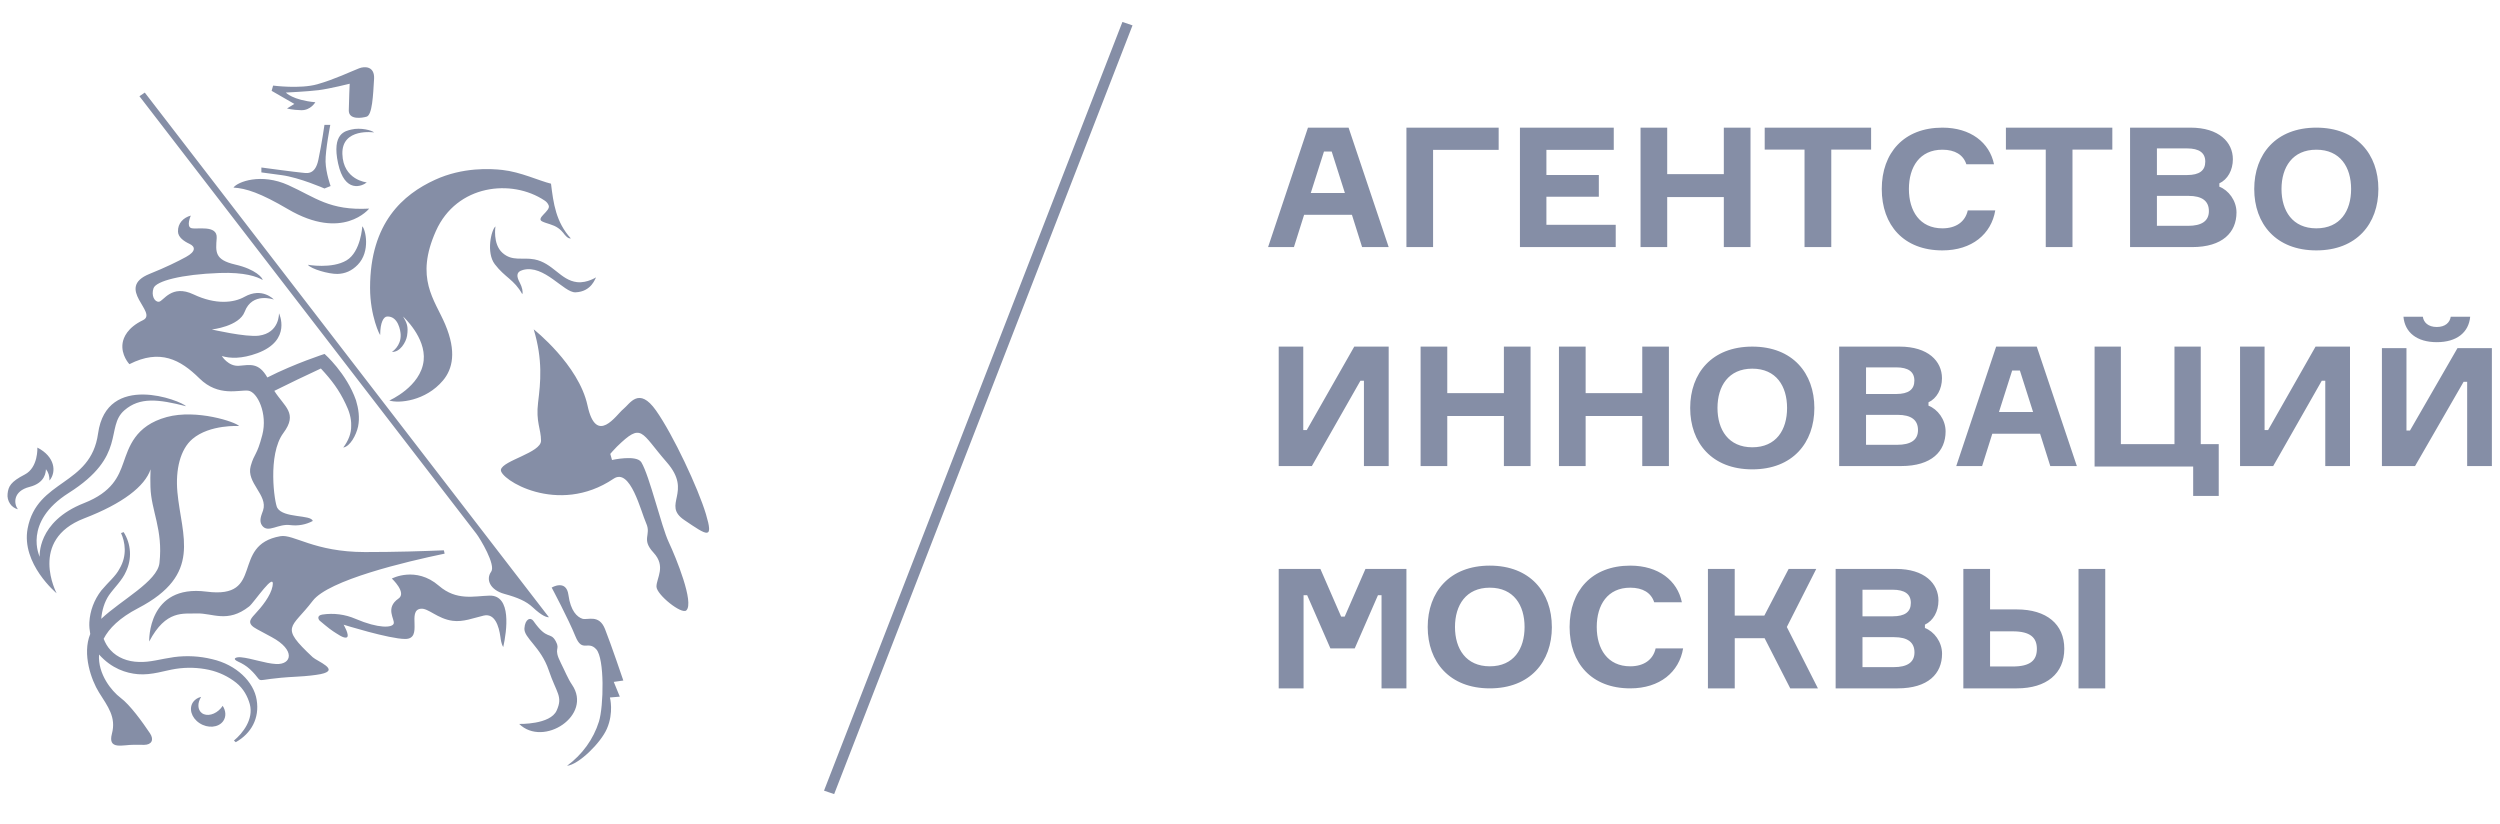 <svg width="176" height="58" viewBox="0 0 176 58" fill="none" xmlns="http://www.w3.org/2000/svg">
  <g clip-path="url(#clip0_2697_245680)">
    <path fill-rule="evenodd" clip-rule="evenodd"
          d="M92.278 13.589H94.681L93.752 10.67H93.207L92.278 13.589ZM95.176 15.122H91.809L91.093 17.395H89.273L92.081 8.986H94.94L97.763 17.395H95.892L95.176 15.122ZM100.889 10.552V17.395H99.012V8.986H105.506V10.552H100.889ZM113.747 15.826V17.395H107.004V8.986H113.609V10.552H108.867V12.319H112.558V13.849H108.867V15.826H113.747ZM123.236 8.986V17.395H121.357V13.872H117.371V17.395H115.494V8.986H117.371V12.261H121.357V8.986H123.236ZM131.726 10.53H128.922V17.395H127.039V10.53H124.235V8.986H131.726V10.53ZM140.466 14.814C140.191 16.472 138.831 17.628 136.746 17.628C134.023 17.628 132.476 15.853 132.476 13.306C132.476 10.761 134.036 8.986 136.746 8.986C138.731 8.986 140.067 10.037 140.379 11.566H138.432C138.219 10.901 137.632 10.539 136.746 10.539C135.147 10.539 134.387 11.753 134.387 13.306C134.387 14.848 135.147 16.075 136.746 16.075C137.708 16.075 138.356 15.608 138.531 14.812L140.466 14.814ZM148.708 10.53H145.903V17.395H144.021V10.53H141.216V8.986H148.708V10.53ZM155.506 14.862C155.506 14.155 155.036 13.79 154.07 13.79H151.847V15.898H154.045C154.986 15.898 155.506 15.568 155.506 14.863V14.862ZM155.251 11.377C155.251 10.754 154.818 10.448 153.968 10.448H151.847V12.323H153.98C154.833 12.32 155.251 12.014 155.251 11.378V11.377ZM157.449 14.955C157.449 16.357 156.47 17.395 154.325 17.395H149.956V8.986H154.209C156.217 8.986 157.194 10.011 157.194 11.211C157.194 11.978 156.826 12.637 156.242 12.907V13.143C156.89 13.391 157.449 14.119 157.449 14.955ZM165.518 13.307C165.518 11.766 164.751 10.539 163.068 10.539C161.397 10.539 160.618 11.766 160.618 13.306C160.618 14.848 161.397 16.075 163.068 16.075C164.751 16.075 165.518 14.848 165.518 13.306V13.307ZM167.438 13.307C167.438 15.759 165.905 17.628 163.068 17.628C160.228 17.628 158.698 15.759 158.698 13.306C158.698 10.854 160.228 8.986 163.068 8.986C165.905 8.986 167.438 10.854 167.438 13.306V13.307ZM91.75 24.401V30.277H91.996L95.34 24.401H97.763V32.81H96.021V26.805H95.773L92.355 32.81H90.021V24.401H91.75ZM107.752 24.401V32.81H105.874V29.287H101.888V32.81H100.01V24.401H101.888V27.676H105.874V24.401H107.752ZM117.491 24.401V32.81H115.615V29.287H111.629V32.81H109.75V24.401H111.629V27.676H115.615V24.401H117.491ZM125.81 28.721C125.81 27.181 125.044 25.954 123.361 25.954C121.689 25.954 120.911 27.18 120.911 28.721C120.911 30.263 121.69 31.489 123.361 31.489C125.044 31.489 125.81 30.264 125.81 28.721ZM127.731 28.721C127.731 31.175 126.198 33.043 123.361 33.043C120.521 33.043 118.989 31.175 118.989 28.721C118.989 26.27 120.521 24.401 123.361 24.401C126.198 24.401 127.731 26.27 127.731 28.721ZM135.027 30.277C135.027 29.57 134.558 29.205 133.591 29.205H131.369V31.314H133.567C134.508 31.314 135.027 30.982 135.027 30.277ZM134.772 26.792C134.772 26.17 134.341 25.863 133.489 25.863H131.369V27.737H133.502C134.356 27.734 134.772 27.428 134.772 26.792ZM136.97 30.37C136.97 31.772 135.991 32.81 133.846 32.81H129.477V24.401H133.731C135.739 24.401 136.715 25.426 136.715 26.627C136.715 27.393 136.348 28.052 135.765 28.323V28.559C136.41 28.806 136.97 29.535 136.97 30.37ZM140.727 29.004H143.129L142.2 26.085H141.656L140.727 29.004ZM143.623 30.537H140.257L139.54 32.81H137.72L140.53 24.401H143.388L146.21 32.81H144.34L143.623 30.537ZM154.399 32.843H147.459V24.401H149.309V31.269H153.083V24.401H154.933V31.269H156.199V34.912H154.399V32.843ZM159.426 24.401V30.277H159.674L163.015 24.401H165.44V32.81H163.699V26.805H163.452L160.033 32.81H157.699V24.401H159.426ZM173.901 22.297C173.801 23.402 172.957 24.089 171.55 24.089C170.147 24.089 169.3 23.402 169.203 22.297H170.569C170.619 22.692 170.941 23.02 171.55 23.02C172.148 23.02 172.469 22.706 172.532 22.297H173.901ZM169.415 24.507V30.309H169.663L173.007 24.507H175.428V32.809H173.688V26.878H173.438L170.021 32.809H167.687V24.507H169.415ZM90.021 40.053H92.955L94.417 43.41H94.666L96.128 40.053H99.012V48.462H97.26V41.903H97.008L95.373 45.647H93.66L92.025 41.903H91.771V48.461H90.021V40.053ZM107.33 44.141C107.33 42.6 106.564 41.373 104.881 41.373C103.209 41.373 102.431 42.599 102.431 44.141C102.431 45.682 103.211 46.908 104.881 46.908C106.564 46.908 107.33 45.684 107.33 44.141ZM109.252 44.141C109.252 46.594 107.717 48.461 104.881 48.461C102.042 48.461 100.51 46.593 100.51 44.141C100.51 41.688 102.042 39.82 104.881 39.82C107.717 39.82 109.25 41.688 109.25 44.141H109.252ZM118.491 45.648C118.217 47.306 116.855 48.461 114.769 48.461C112.048 48.461 110.5 46.687 110.5 44.141C110.5 41.595 112.06 39.82 114.77 39.82C116.755 39.82 118.091 40.87 118.404 42.401H116.456C116.243 41.735 115.656 41.373 114.77 41.373C113.171 41.373 112.411 42.587 112.411 44.141C112.411 45.682 113.171 46.908 114.77 46.908C115.732 46.908 116.38 46.441 116.556 45.648H118.491ZM120.238 40.053H122.124V43.339H124.209L125.92 40.053H127.864L125.793 44.141L127.982 48.461H126.033L124.227 44.927H122.126V48.462H120.238V40.053ZM134.779 45.93C134.779 45.223 134.308 44.856 133.343 44.856H131.119V46.966H133.317C134.258 46.966 134.779 46.636 134.779 45.93ZM134.523 42.445C134.523 41.821 134.091 41.516 133.24 41.516H131.119V43.388H133.253C134.106 43.386 134.523 43.08 134.523 42.445ZM136.721 46.023C136.721 47.425 135.742 48.461 133.596 48.461H129.229V40.052H133.482C135.49 40.052 136.467 41.079 136.467 42.279C136.467 43.045 136.099 43.704 135.515 43.975V44.21C136.162 44.459 136.721 45.187 136.721 46.023ZM146.328 48.461H148.209V40.052H146.328V48.461ZM143.396 45.682C143.396 44.893 142.942 44.446 141.691 44.446H140.1V46.921H141.691C142.942 46.921 143.396 46.483 143.396 45.682ZM138.219 48.461V40.052H140.1V42.903H141.979C144.089 42.903 145.326 43.951 145.326 45.671C145.326 47.413 144.088 48.461 141.979 48.461H138.219ZM15.553 49.856C15.162 50.311 14.563 50.464 14.21 50.2C13.9 49.966 13.89 49.483 14.16 49.061C13.937 49.109 13.74 49.232 13.607 49.407C13.273 49.859 13.467 50.532 14.046 50.909C14.625 51.291 15.367 51.229 15.703 50.779C15.936 50.466 15.909 50.044 15.676 49.69C15.641 49.745 15.6 49.803 15.553 49.856ZM35.371 17.799C34.674 17.174 34.881 15.939 34.881 15.939C34.587 16.17 34.212 17.782 34.833 18.599C35.553 19.546 36.198 19.677 36.768 20.709C36.838 20.562 36.749 20.194 36.601 19.917C36.377 19.497 36.291 19.148 36.817 19.004C38.311 18.599 39.698 20.614 40.514 20.58C41.655 20.535 41.91 19.576 41.959 19.531C42.008 19.484 41.359 19.945 40.625 19.863C39.462 19.732 38.923 18.509 37.616 18.259C36.78 18.1 36.072 18.426 35.371 17.799ZM34.578 40.249C34.19 40.781 34.487 41.532 35.514 41.812C36.441 42.065 37.054 42.329 37.507 42.757C38.173 43.379 38.485 43.458 38.644 43.454L10.193 6.518L9.816 6.775L33.538 37.575C33.81 37.928 34.921 39.777 34.578 40.249ZM34.468 41.932C33.385 41.958 32.145 42.319 30.895 41.235C29.274 39.834 27.586 40.73 27.586 40.73C27.586 40.73 28.652 41.725 28.058 42.136C27.092 42.805 27.803 43.587 27.718 43.896C27.63 44.2 26.658 44.263 25.029 43.567C24.302 43.251 23.49 43.145 22.698 43.264C22.276 43.33 22.418 43.617 22.511 43.699C22.511 43.699 23.197 44.286 23.462 44.449C23.678 44.576 24.223 45 24.427 44.863C24.625 44.73 24.192 43.979 24.192 43.979C24.192 43.979 27.402 44.983 28.526 44.983C29.829 44.983 28.608 42.95 29.634 42.854C30.152 42.803 30.799 43.561 31.863 43.704C32.607 43.805 33.322 43.509 34.053 43.337C34.829 43.157 35.123 44.059 35.231 44.853C35.25 44.983 35.278 45.311 35.428 45.552C35.684 44.407 36.027 41.898 34.468 41.932ZM42.592 44.283C42.169 43.216 41.361 43.677 40.999 43.559C40.637 43.441 40.169 43.019 40.018 41.886C39.867 40.752 38.838 41.364 38.838 41.364C38.838 41.364 40.029 43.6 40.507 44.791C40.989 45.98 41.393 45.059 41.978 45.711C42.568 46.364 42.5 49.718 42.166 50.797C41.783 52.03 40.997 53.119 39.919 53.913C40.747 53.824 42.293 52.302 42.725 51.305C43.224 50.159 42.938 49.103 42.938 49.103L43.634 49.044L43.209 48.005L43.882 47.909C43.886 47.909 43.013 45.346 42.592 44.283ZM14.929 46.404C14.055 46.189 13.145 46.14 12.251 46.259C11.312 46.391 10.556 46.638 9.77 46.6C8.989 46.584 8.257 46.297 7.78 45.767C7.564 45.535 7.41 45.262 7.297 44.971C7.674 44.242 8.408 43.5 9.716 42.82C14.287 40.44 12.774 37.757 12.489 34.646C12.345 33.067 12.688 31.628 13.555 30.898C14.778 29.865 16.834 29.993 16.834 29.993C16.601 29.711 13.846 28.788 11.742 29.359C9.491 29.973 9.073 31.499 8.684 32.585C8.35 33.527 7.912 34.634 5.92 35.417C2.572 36.733 2.797 39.2 2.797 39.2C2.797 39.2 1.584 36.763 4.837 34.704C8.97 32.09 7.379 30.08 8.761 28.882C9.84 27.948 11.132 28.096 13.103 28.6C12.75 28.209 7.511 26.151 6.904 30.519C6.389 34.234 2.603 33.716 1.944 37.211C1.483 39.69 3.987 41.767 3.987 41.767C3.987 41.767 1.984 38.013 5.922 36.495C8.645 35.447 10.196 34.238 10.6 33.043C10.577 33.426 10.582 33.831 10.592 34.276C10.635 35.956 11.489 37.268 11.226 39.632C11.082 40.932 8.544 42.23 7.128 43.566C7.177 42.968 7.349 42.386 7.669 41.906C8.026 41.394 8.613 40.845 8.869 40.239C9.081 39.797 9.176 39.315 9.147 38.831C9.119 38.348 8.967 37.878 8.705 37.461C8.64 37.486 8.581 37.509 8.521 37.527C8.808 38.157 8.967 39.113 8.413 40.04C8.14 40.572 7.651 40.949 7.132 41.571C6.627 42.227 6.335 43.005 6.29 43.812C6.276 44.08 6.304 44.355 6.353 44.633C5.773 46.052 6.434 47.886 6.962 48.734C7.595 49.744 8.189 50.483 7.879 51.654C7.569 52.829 8.657 52.422 9.427 52.433L10.154 52.437C10.661 52.436 10.869 52.091 10.559 51.625C10.019 50.821 9.164 49.63 8.482 49.12C7.874 48.664 6.879 47.466 6.972 46.077C7.87 47.077 8.881 47.392 9.716 47.464C10.696 47.544 11.622 47.199 12.376 47.087C13.153 46.967 13.947 46.991 14.714 47.157C15.419 47.314 16.074 47.625 16.626 48.063C17.148 48.48 17.435 49.036 17.586 49.572C17.869 50.628 17.094 51.618 16.468 52.137C16.506 52.177 16.556 52.215 16.598 52.25C17.693 51.633 18.283 50.556 18.069 49.27C17.869 48.005 16.648 46.795 14.929 46.404ZM14.037 26.636C15.38 27.964 16.825 27.43 17.469 27.502C18.113 27.571 18.858 29.12 18.465 30.622C18.074 32.124 17.918 31.864 17.65 32.806C17.313 33.993 18.883 34.843 18.519 35.937C18.418 36.24 18.193 36.677 18.465 37.017C18.889 37.551 19.576 36.848 20.444 36.968C20.988 37.036 21.541 36.934 22.017 36.678C21.915 36.215 19.958 36.499 19.52 35.751C19.327 35.421 18.815 32.008 19.95 30.483C20.992 29.084 20.024 28.647 19.311 27.517C20.396 26.978 21.488 26.453 22.589 25.942C23.344 26.754 23.875 27.455 24.334 28.435C24.576 28.921 24.742 29.445 24.723 29.97C24.737 30.504 24.525 31.031 24.165 31.506C24.642 31.436 25.078 30.638 25.21 30.022C25.335 29.404 25.24 28.769 25.062 28.182C24.397 26.278 22.85 24.917 22.85 24.917C22.85 24.917 20.76 25.588 18.821 26.574C18.209 25.498 17.594 25.69 16.83 25.75C16.072 25.814 15.615 25.064 15.615 25.064C16.203 25.24 17.02 25.27 18.116 24.865C20.573 23.956 19.64 22.055 19.64 22.055C19.64 22.055 19.691 23.435 18.223 23.631C17.31 23.751 14.912 23.195 14.912 23.195C14.912 23.195 16.833 22.985 17.225 21.95C17.756 20.532 19.281 21.09 19.281 21.09C19.281 21.09 18.468 20.194 17.214 20.895C16.45 21.326 15.181 21.464 13.623 20.725C12.07 19.989 11.507 21.211 11.191 21.242C10.878 21.275 10.633 20.794 10.808 20.291C10.983 19.787 12.77 19.314 15.46 19.218C17.234 19.155 18.105 19.48 18.491 19.711C18.495 19.575 18.016 18.959 16.553 18.623C15.091 18.285 15.186 17.724 15.255 16.759C15.322 15.793 13.824 16.179 13.46 16.057C13.096 15.936 13.433 15.177 13.433 15.177C12.912 15.319 12.511 15.715 12.53 16.306C12.541 16.701 12.945 16.985 13.347 17.171C13.75 17.358 13.816 17.696 13.091 18.091C12.507 18.41 11.667 18.824 10.542 19.276C8.041 20.28 11.165 22.009 10.066 22.54C8.963 23.07 8.695 23.762 8.633 24.141C8.498 24.999 9.11 25.638 9.11 25.638C11.261 24.545 12.693 25.31 14.037 26.636ZM26.766 23.567C26.766 22.706 27.003 22.292 27.257 22.282C28.031 22.253 28.197 23.28 28.207 23.559C28.24 24.377 27.595 24.77 27.595 24.77C28.148 24.814 28.585 24.096 28.657 23.641C28.762 22.965 28.634 22.732 28.379 22.285C28.379 22.285 29.998 23.752 29.826 25.381C29.63 27.227 27.408 28.195 27.408 28.195C28.066 28.416 29.97 28.237 31.189 26.782C31.861 25.98 32.156 24.759 31.34 22.834C30.601 21.086 29.192 19.607 30.69 16.257C32.151 12.992 36.016 12.565 38.34 14.117C38.473 14.202 38.574 14.324 38.629 14.465C38.78 14.852 37.695 15.357 38.171 15.589C38.497 15.752 38.926 15.793 39.295 16.056C39.635 16.296 39.702 16.502 39.875 16.651C40.004 16.765 40.062 16.787 40.188 16.787C39.136 15.634 38.961 14.32 38.791 12.931C37.966 12.733 36.656 12.105 35.362 11.964C34.55 11.874 32.587 11.754 30.618 12.661C28.399 13.68 26.053 15.666 26.053 20.267C26.051 22.247 26.766 23.68 26.766 23.567ZM2.077 34.279C3.219 33.989 3.219 33.194 3.234 33.031C3.418 33.258 3.481 33.507 3.485 33.83C3.991 33.214 3.869 32.147 2.631 31.509C2.631 31.509 2.702 32.911 1.744 33.406C0.746 33.92 0.59 34.248 0.535 34.755C0.505 35.003 0.566 35.252 0.707 35.463C0.837 35.665 1.057 35.805 1.263 35.853C0.961 35.473 0.902 34.578 2.076 34.279H2.077ZM25.989 14.686C23.187 14.835 22.209 13.896 20.294 13.032C18.374 12.165 16.723 12.799 16.435 13.206C17.326 13.258 18.34 13.59 20.263 14.72C24.142 17.002 25.989 14.686 25.989 14.686ZM24.734 9.121C24.327 9.222 23.341 9.372 23.801 11.501C24.264 13.631 25.492 13.114 25.821 12.841C25.821 12.841 24.151 12.679 24.103 10.834C24.056 8.983 26.335 9.324 26.335 9.324C26.198 9.18 25.379 8.959 24.734 9.121ZM49.698 36.195C49.146 34.358 47.388 30.61 46.185 28.901C44.976 27.191 44.358 28.417 43.877 28.803C43.394 29.19 41.981 31.417 41.361 28.547C40.741 25.674 37.573 23.186 37.573 23.186C38.227 25.349 38.052 26.932 37.883 28.32C37.712 29.706 38.088 30.191 38.088 31.028C38.088 31.868 35.405 32.417 35.264 33.062C35.127 33.709 39.26 36.358 43.195 33.703C44.379 32.903 45.115 36.002 45.491 36.84C45.873 37.681 45.113 37.939 46.009 38.907C46.905 39.875 46.215 40.691 46.215 41.295C46.215 41.86 47.991 43.282 48.317 42.971C48.889 42.437 47.593 39.259 47.077 38.162C46.56 37.064 45.734 33.513 45.151 32.545C44.814 31.992 43.085 32.384 43.085 32.384L42.964 31.955C42.964 31.955 43.204 31.667 43.427 31.448C45.22 29.704 45.081 30.415 46.942 32.546C48.8 34.673 46.56 35.516 48.178 36.613C49.798 37.711 50.248 38.033 49.698 36.195ZM20.207 7.635C20.207 7.635 20.551 7.744 21.212 7.758C21.873 7.771 22.199 7.198 22.199 7.198C20.592 7.047 20.123 6.516 20.123 6.516C20.123 6.516 21.654 6.443 22.43 6.347C23.205 6.249 24.618 5.895 24.618 5.895C24.618 5.895 24.564 7.081 24.555 7.771C24.548 8.459 25.493 8.307 25.809 8.214C26.206 8.097 26.267 6.724 26.335 5.549C26.383 4.66 25.681 4.652 25.279 4.81C24.686 5.041 23.562 5.583 22.346 5.93C21.131 6.277 19.227 6.025 19.227 6.025L19.123 6.395L20.724 7.316L20.207 7.635ZM22.841 13.271L23.275 13.097C23.275 13.097 22.943 12.188 22.919 11.382C22.9 10.574 23.253 8.789 23.253 8.789H22.842C22.842 8.789 22.656 10.1 22.413 11.249C22.174 12.398 21.53 12.174 21.216 12.151C20.901 12.129 18.401 11.792 18.401 11.792V12.137L19.823 12.329C21.088 12.499 22.842 13.27 22.842 13.27L22.841 13.271ZM24.4 18.328C23.368 18.946 21.675 18.641 21.675 18.641C21.901 18.939 23.131 19.294 23.75 19.285C24.286 19.273 24.761 19.075 25.183 18.641C26.103 17.699 25.728 16.129 25.504 15.932C25.507 15.932 25.405 17.725 24.4 18.328ZM22.014 46.267C19.645 44.052 20.51 44.276 22.014 42.3C23.128 40.836 28.563 39.545 31.302 38.976L31.248 38.742C29.859 38.8 27.78 38.868 25.691 38.865C22.113 38.863 20.669 37.588 19.741 37.748C16.183 38.372 18.712 42.192 14.539 41.651C10.364 41.111 10.503 45.163 10.503 45.163C11.687 42.91 12.912 43.226 13.854 43.188C14.946 43.144 16.011 43.899 17.543 42.692C17.88 42.43 19.404 40.118 19.186 41.273C19.057 41.947 18.433 42.719 17.936 43.248C17.58 43.627 17.373 43.916 18.097 44.297L19.131 44.855C20.822 45.764 20.542 46.798 19.442 46.747C18.657 46.706 17.731 46.346 16.954 46.271C16.638 46.242 16.281 46.363 16.779 46.586C17.042 46.702 17.337 46.872 17.597 47.113C18.836 48.274 17.354 47.816 20.903 47.637C21.658 47.596 22.195 47.531 22.577 47.457C23.988 47.168 22.326 46.556 22.014 46.267ZM40.267 48.199C39.981 47.782 39.751 47.199 39.485 46.677C38.919 45.567 39.474 45.781 39.125 45.142C38.734 44.435 38.537 45.128 37.552 43.715C37.359 43.434 36.967 43.557 36.919 44.233C36.869 44.908 38.079 45.546 38.629 47.182C39.185 48.824 39.64 49.013 39.19 50.018C38.745 51.026 36.55 50.965 36.55 50.965C38.262 52.634 41.749 50.356 40.267 48.199ZM58.725 55.904L58.011 55.662L79.018 1.545L79.729 1.787L58.725 55.904Z"
          fill="#858EA6"/>
  </g>
  <defs>
    <clipPath id="clip0_2697_245680">
      <rect width="175.289" height="56.818" fill="white" transform="translate(0.527 0.316)"/>
    </clipPath>
  </defs>
</svg>
